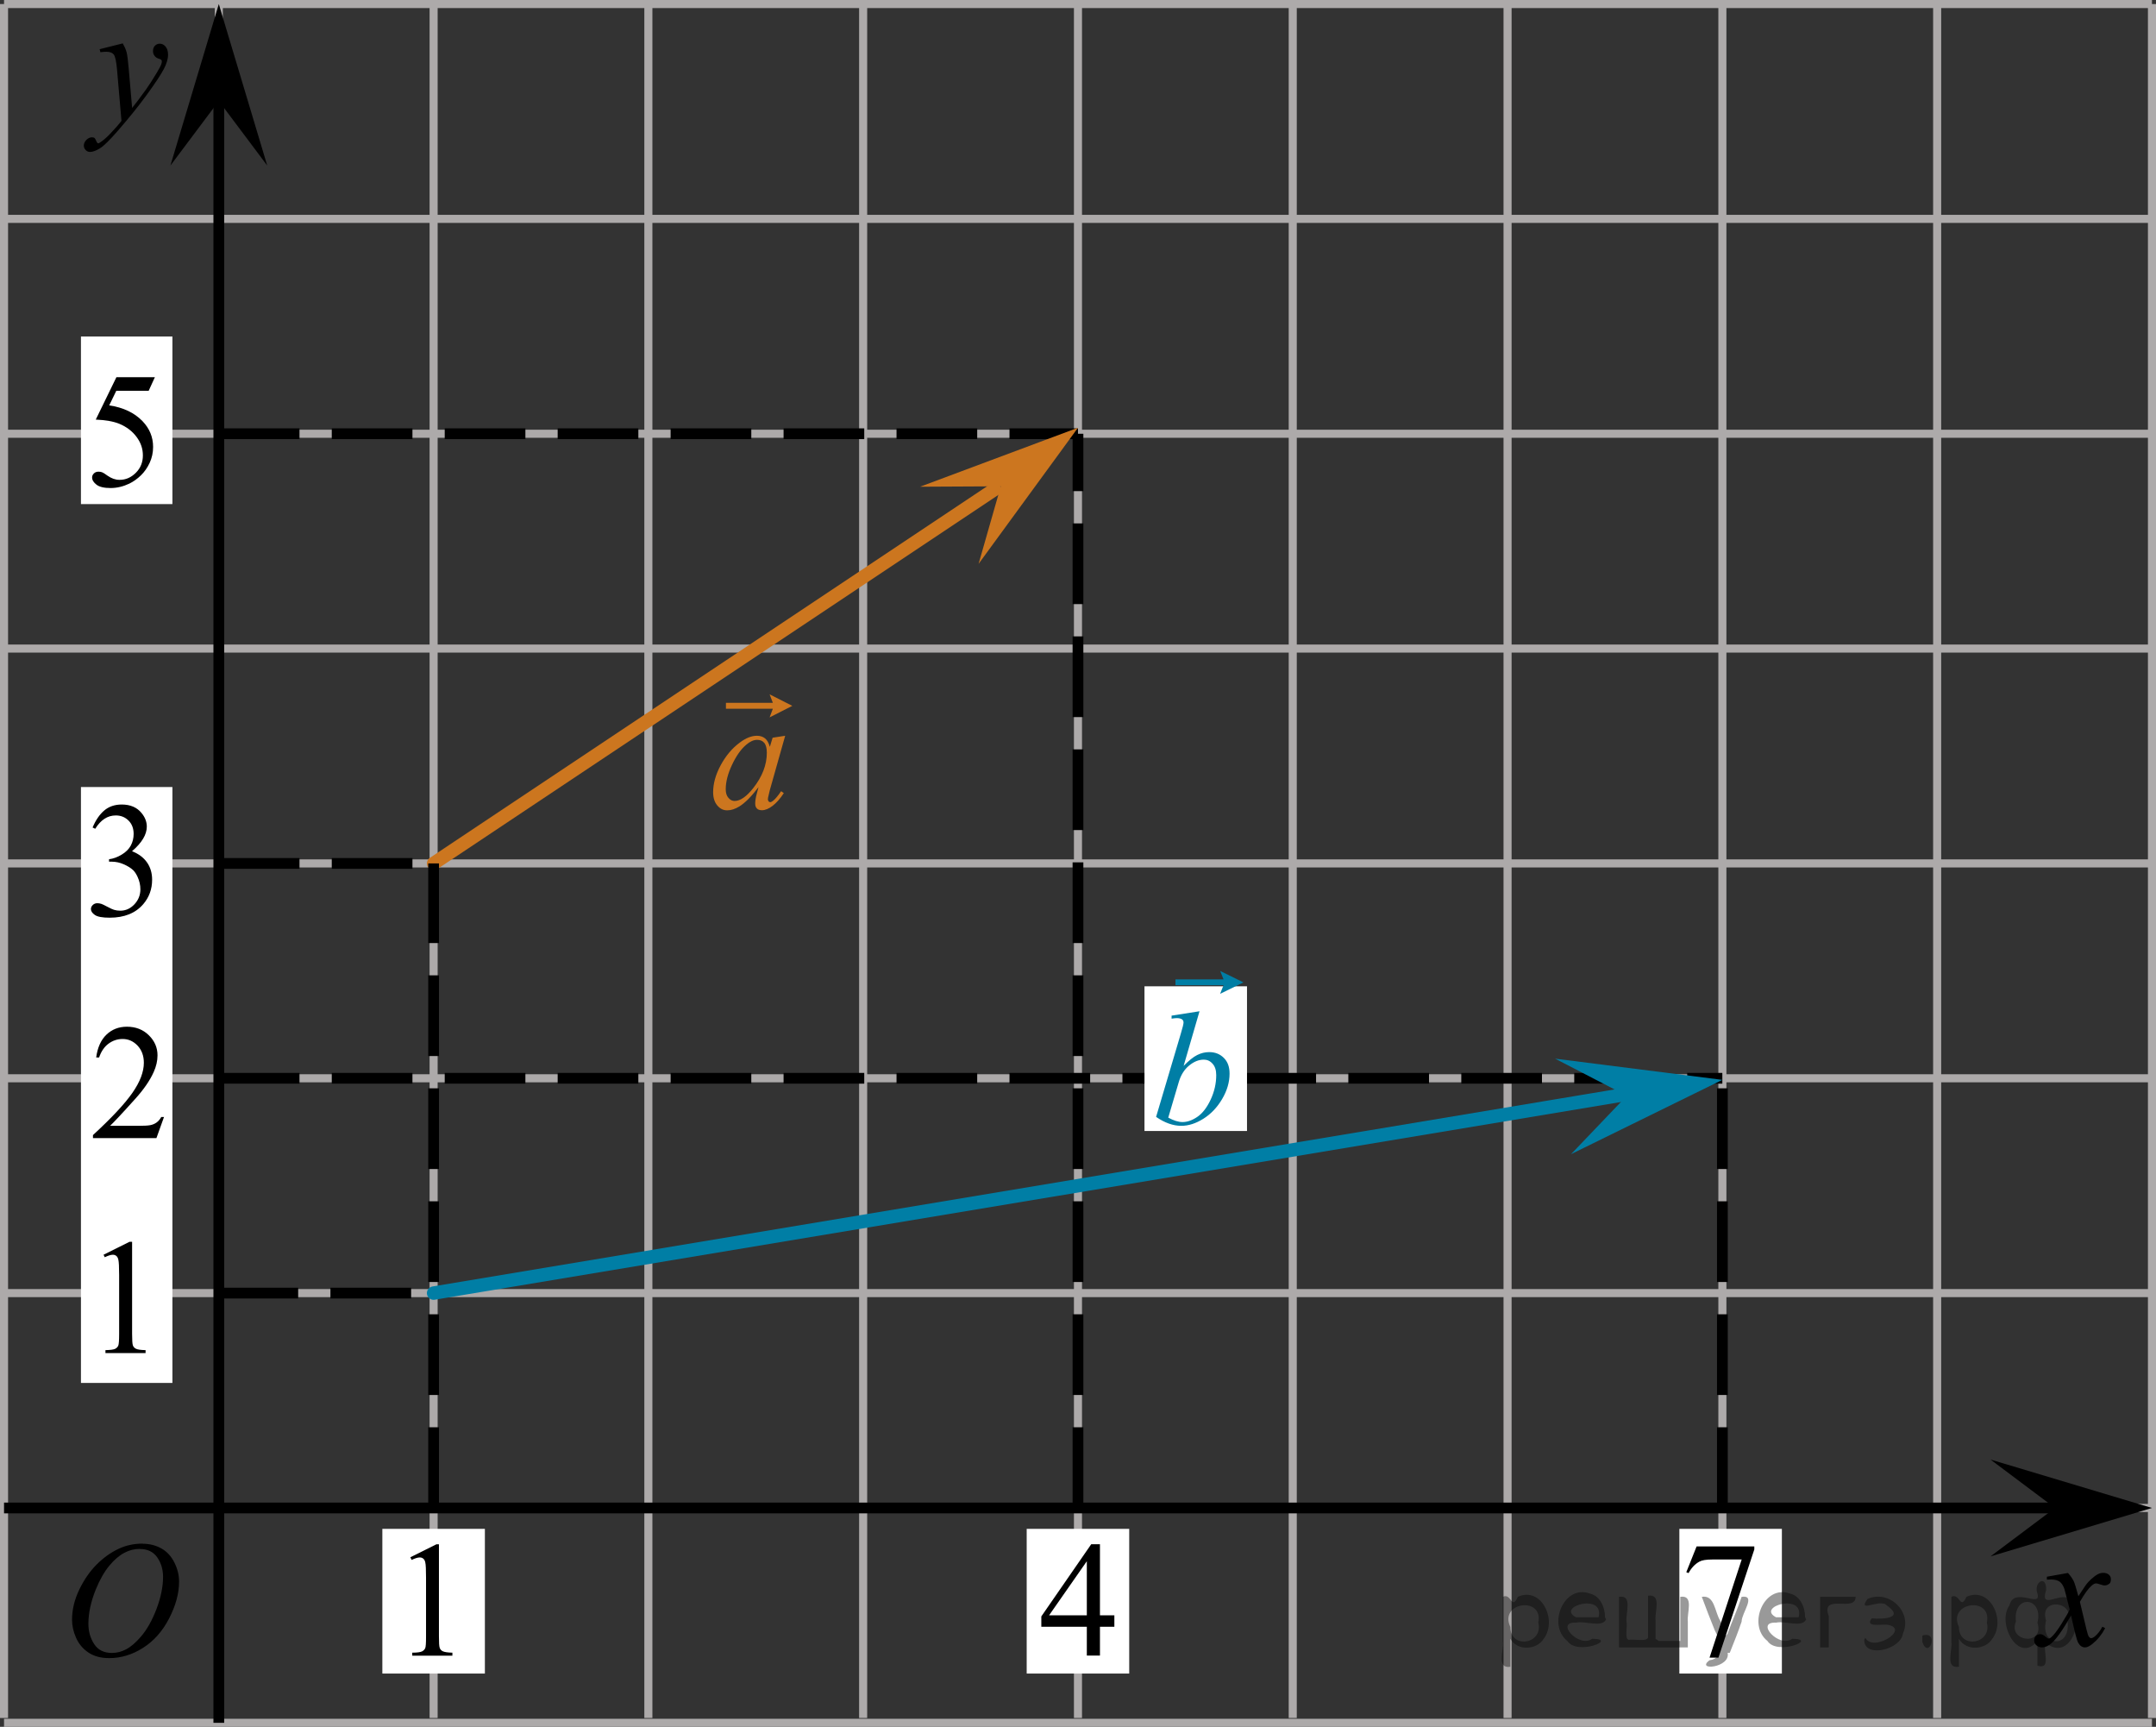 <?xml version="1.0" encoding="utf-8"?>
<!-- Generator: Adobe Illustrator 27.2.0, SVG Export Plug-In . SVG Version: 6.00 Build 0)  -->
<svg version="1.1" id="Слой_1" xmlns="http://www.w3.org/2000/svg" xmlns:xlink="http://www.w3.org/1999/xlink" x="0px" y="0px"
	 width="200.421px" height="160.483px" viewBox="0 0 200.421 160.483" enable-background="new 0 0 200.421 160.483"
	 xml:space="preserve">
<rect x="0" y="0" width="200.421" height="160.483" fill="#333333" stroke="none"/>
<line fill="none" stroke="#ADAAAA" stroke-width="0.75" stroke-miterlimit="10" x1="160.112" y1="159.66" x2="160.112" y2="0.375"/>
<line fill="none" stroke="#ADAAAA" stroke-width="0.75" stroke-miterlimit="10" x1="180.077" y1="159.66" x2="180.077" y2="0.375"/>
<rect x="156.113" y="142.083" fill="#FFFFFF" width="9.53" height="13.447"/>
<line fill="none" stroke="#ADAAAA" stroke-width="0.75" stroke-miterlimit="10" x1="200.046" y1="159.66" x2="200.046" y2="0.375"/>
<line fill="none" stroke="#ADAAAA" stroke-width="0.75" stroke-miterlimit="10" x1="0.375" y1="0.375" x2="200.046" y2="0.375"/>
<line fill="none" stroke="#ADAAAA" stroke-width="0.75" stroke-miterlimit="10" x1="0.375" y1="20.341" x2="200.046" y2="20.341"/>
<line fill="none" stroke="#ADAAAA" stroke-width="0.75" stroke-miterlimit="10" x1="0.375" y1="40.31" x2="200.046" y2="40.31"/>
<line fill="none" stroke="#ADAAAA" stroke-width="0.75" stroke-miterlimit="10" x1="0.375" y1="60.274" x2="200.046" y2="60.274"/>
<line fill="none" stroke="#ADAAAA" stroke-width="0.75" stroke-miterlimit="10" x1="0.375" y1="80.241" x2="200.046" y2="80.241"/>
<line fill="none" stroke="#ADAAAA" stroke-width="0.75" stroke-miterlimit="10" x1="0.375" y1="100.209" x2="200.046" y2="100.209"/>
<line fill="none" stroke="#ADAAAA" stroke-width="0.75" stroke-miterlimit="10" x1="0.375" y1="120.173" x2="200.046" y2="120.173"/>
<line fill="none" stroke="#ADAAAA" stroke-width="0.75" stroke-miterlimit="10" x1="0.375" y1="140.142" x2="200.046" y2="140.142"/>
<line fill="none" stroke="#ADAAAA" stroke-width="0.75" stroke-miterlimit="10" x1="0.375" y1="160.108" x2="200.046" y2="160.108"/>
<line fill="none" stroke="#ADAAAA" stroke-width="0.75" stroke-miterlimit="10" x1="0.375" y1="159.66" x2="0.375" y2="0.375"/>
<line fill="none" stroke="#ADAAAA" stroke-width="0.75" stroke-miterlimit="10" x1="20.341" y1="159.66" x2="20.341" y2="0.375"/>
<line fill="none" stroke="#ADAAAA" stroke-width="0.75" stroke-miterlimit="10" x1="40.309" y1="159.66" x2="40.309" y2="0.375"/>
<line fill="none" stroke="#ADAAAA" stroke-width="0.75" stroke-miterlimit="10" x1="60.272" y1="159.66" x2="60.272" y2="0.375"/>
<line fill="none" stroke="#ADAAAA" stroke-width="0.75" stroke-miterlimit="10" x1="80.238" y1="159.66" x2="80.238" y2="0.375"/>
<line fill="none" stroke="#ADAAAA" stroke-width="0.75" stroke-miterlimit="10" x1="100.208" y1="159.66" x2="100.208" y2="0.375"/>
<line fill="none" stroke="#ADAAAA" stroke-width="0.75" stroke-miterlimit="10" x1="120.173" y1="159.66" x2="120.173" y2="0.375"/>
<line fill="none" stroke="#ADAAAA" stroke-width="0.75" stroke-miterlimit="10" x1="140.142" y1="159.66" x2="140.142" y2="0.375"/>
<line fill="none" stroke="#000000" stroke-miterlimit="10" x1="0.375" y1="140.142" x2="192.541" y2="140.142"/>
<line fill="none" stroke="#000000" stroke-miterlimit="10" x1="20.341" y1="3.82" x2="20.341" y2="160.108"/>
<rect x="35.544" y="142.083" fill="#FFFFFF" width="9.53" height="13.447"/>
<g>
	<g>
		<defs>
			<rect id="SVGID_1_" x="3.707" y="139.905" width="16.51" height="18.15"/>
		</defs>
		<clipPath id="SVGID_00000044900794807446302670000012834199679549327515_">
			<use xlink:href="#SVGID_1_"  overflow="visible"/>
		</clipPath>
		<g clip-path="url(#SVGID_00000044900794807446302670000012834199679549327515_)">
			<g>
				<path d="M13.237,143.465c0.67,0,1.25,0.15,1.77,0.44c0.51,0.29,0.91,0.72,1.2,1.3c0.29,0.57,0.44,1.17,0.44,1.78
					c0,1.09-0.31,2.23-0.93,3.43c-0.62,1.2-1.44,2.11-2.44,2.74s-2.04,0.94-3.12,0.94c-0.77,0-1.42-0.17-1.94-0.52
					s-0.9-0.81-1.15-1.38s-0.37-1.12-0.37-1.66c0-0.95,0.23-1.89,0.68-2.82c0.45-0.93,0.99-1.7,1.61-2.32s1.29-1.1,2-1.44
					s1.46-0.5,2.26-0.5L13.237,143.465z M12.987,143.945c-0.49,0-0.97,0.12-1.44,0.37s-0.94,0.65-1.4,1.21
					c-0.46,0.56-0.88,1.3-1.25,2.21c-0.45,1.12-0.68,2.18-0.68,3.17c0,0.71,0.18,1.34,0.54,1.89s0.91,0.82,1.65,0.82
					c0.45,0,0.89-0.11,1.32-0.34c0.43-0.22,0.88-0.61,1.35-1.15c0.59-0.68,1.08-1.56,1.48-2.62s0.6-2.05,0.6-2.97
					c0-0.68-0.18-1.28-0.54-1.8s-0.9-0.78-1.62-0.78L12.987,143.945z"/>
			</g>
		</g>
	</g>
</g>
<g>
	<g>
		<defs>
			<rect id="SVGID_00000039119005942378257740000009460356381866307230_" x="5.092" y="1.08" width="13.74" height="16.7"/>
		</defs>
		<clipPath id="SVGID_00000021812018044345168720000012889675967577477254_">
			<use xlink:href="#SVGID_00000039119005942378257740000009460356381866307230_"  overflow="visible"/>
		</clipPath>
		<g clip-path="url(#SVGID_00000021812018044345168720000012889675967577477254_)">
			<g>
				<path d="M11.422,4.06c0.17,0.29,0.28,0.56,0.35,0.81c0.06,0.25,0.13,0.75,0.19,1.48l0.32,3.68c0.3-0.36,0.72-0.93,1.28-1.7
					c0.27-0.38,0.61-0.89,1-1.55c0.24-0.4,0.39-0.68,0.44-0.84c0.03-0.08,0.04-0.16,0.04-0.25c0-0.05-0.02-0.1-0.05-0.13
					s-0.12-0.08-0.27-0.12c-0.15-0.05-0.27-0.13-0.36-0.26c-0.1-0.13-0.14-0.27-0.14-0.44c0-0.2,0.06-0.37,0.18-0.49
					c0.12-0.12,0.27-0.19,0.44-0.19c0.22,0,0.4,0.09,0.55,0.27s0.23,0.43,0.23,0.75c0,0.39-0.13,0.84-0.4,1.35s-0.78,1.28-1.54,2.33
					s-1.68,2.19-2.75,3.42c-0.74,0.85-1.29,1.39-1.65,1.61s-0.67,0.33-0.92,0.33c-0.15,0-0.29-0.06-0.4-0.18s-0.17-0.25-0.17-0.41
					c0-0.19,0.08-0.37,0.24-0.53c0.16-0.16,0.33-0.24,0.52-0.24c0.1,0,0.18,0.02,0.24,0.07c0.04,0.03,0.08,0.1,0.13,0.21
					c0.05,0.12,0.09,0.2,0.13,0.24c0.02,0.02,0.05,0.04,0.09,0.04c0.03,0,0.08-0.03,0.16-0.08c0.27-0.17,0.59-0.44,0.94-0.81
					c0.47-0.49,0.82-0.89,1.05-1.2l-0.41-4.74c-0.07-0.78-0.17-1.26-0.31-1.43s-0.37-0.25-0.69-0.25c-0.1,0-0.29,0.01-0.55,0.04
					l-0.07-0.28l2.16-0.54L11.422,4.06z"/>
			</g>
		</g>
	</g>
</g>
<g>
	<g>
		<defs>
			<rect id="SVGID_00000147919445820209382290000008290175231988337849_" x="186.366" y="143.19" width="12.35" height="13.87"/>
		</defs>
		<clipPath id="SVGID_00000180327967265618049120000003355788101041425587_">
			<use xlink:href="#SVGID_00000147919445820209382290000008290175231988337849_"  overflow="visible"/>
		</clipPath>
		<g clip-path="url(#SVGID_00000180327967265618049120000003355788101041425587_)">
			<g>
				<path d="M192.216,146.16c0.24,0.26,0.42,0.52,0.55,0.77c0.09,0.18,0.23,0.65,0.44,1.41l0.65-0.98c0.17-0.24,0.38-0.47,0.63-0.68
					c0.25-0.22,0.46-0.36,0.65-0.44c0.12-0.05,0.25-0.07,0.39-0.07c0.21,0,0.38,0.06,0.51,0.17c0.13,0.11,0.19,0.25,0.19,0.42
					c0,0.19-0.04,0.32-0.11,0.39c-0.14,0.12-0.29,0.19-0.47,0.19c-0.1,0-0.21-0.02-0.33-0.07c-0.23-0.08-0.39-0.12-0.46-0.12
					c-0.12,0-0.26,0.07-0.42,0.21c-0.3,0.26-0.67,0.76-1.09,1.5l0.61,2.56c0.09,0.39,0.17,0.63,0.24,0.7
					c0.06,0.08,0.13,0.12,0.19,0.12c0.1,0,0.22-0.06,0.36-0.17c0.27-0.23,0.5-0.53,0.69-0.89l0.26,0.13
					c-0.31,0.59-0.7,1.07-1.18,1.46c-0.27,0.22-0.5,0.33-0.69,0.33c-0.28,0-0.49-0.16-0.66-0.47c-0.1-0.19-0.32-1.03-0.64-2.5
					c-0.77,1.35-1.38,2.21-1.84,2.6c-0.3,0.25-0.59,0.37-0.87,0.37c-0.2,0-0.38-0.07-0.54-0.22c-0.12-0.11-0.18-0.26-0.18-0.44
					c0-0.16,0.05-0.3,0.16-0.41s0.24-0.16,0.4-0.16c0.16,0,0.32,0.08,0.5,0.24c0.13,0.11,0.23,0.17,0.29,0.17s0.14-0.04,0.23-0.12
					c0.23-0.19,0.55-0.6,0.94-1.22s0.66-1.08,0.78-1.36c-0.3-1.21-0.47-1.84-0.49-1.91c-0.11-0.32-0.26-0.55-0.44-0.68
					c-0.18-0.13-0.45-0.2-0.8-0.2c-0.11,0-0.24,0-0.39,0.01v-0.27l1.97-0.35L192.216,146.16z"/>
			</g>
		</g>
	</g>
</g>
<rect x="7.526" y="31.275" fill="#FFFFFF" width="8.501" height="15.572"/>
<rect x="95.441" y="142.083" fill="#FFFFFF" width="9.53" height="13.447"/>
<rect x="7.526" y="73.142" fill="#FFFFFF" width="8.501" height="55.38"/>
<g>
	<g>
		<defs>
			<rect id="SVGID_00000036246062004497766460000008248708824030094006_" x="5.782" y="31.275" width="12.36" height="18.07"/>
		</defs>
		<clipPath id="SVGID_00000090276180615495894150000005487300597385908393_">
			<use xlink:href="#SVGID_00000036246062004497766460000008248708824030094006_"  overflow="visible"/>
		</clipPath>
		<g clip-path="url(#SVGID_00000090276180615495894150000005487300597385908393_)">
			<g>
				<path d="M14.402,35.045l-0.58,1.27h-3.01l-0.66,1.36c1.3,0.19,2.34,0.68,3.1,1.47c0.65,0.68,0.98,1.47,0.98,2.39
					c0,0.53-0.11,1.03-0.32,1.48s-0.48,0.84-0.81,1.16s-0.69,0.58-1.08,0.77c-0.57,0.27-1.15,0.41-1.74,0.41s-1.04-0.1-1.31-0.31
					c-0.27-0.21-0.41-0.43-0.41-0.68c0-0.14,0.06-0.26,0.17-0.37s0.26-0.16,0.43-0.16c0.13,0,0.24,0.02,0.34,0.06
					s0.26,0.14,0.49,0.31c0.37,0.26,0.74,0.39,1.12,0.39c0.58,0,1.08-0.22,1.52-0.66s0.65-0.98,0.65-1.61s-0.19-1.18-0.58-1.71
					s-0.92-0.94-1.61-1.23c-0.54-0.22-1.27-0.35-2.19-0.39l1.92-3.94h3.59L14.402,35.045z"/>
			</g>
		</g>
	</g>
</g>
<polygon points="191.036,140.142 185.036,135.642 200.046,140.142 185.036,144.642 "/>
<polygon points="20.341,9.385 15.841,15.385 20.341,0.375 24.841,15.385 "/>
<g>
	<g>
		<defs>
			<rect id="SVGID_00000121967831616171552000000017560612294633848220_" x="5.782" y="91.857" width="12.36" height="16.7"/>
		</defs>
		<clipPath id="SVGID_00000183934028511718274490000001806682256349055149_">
			<use xlink:href="#SVGID_00000121967831616171552000000017560612294633848220_"  overflow="visible"/>
		</clipPath>
		<g clip-path="url(#SVGID_00000183934028511718274490000001806682256349055149_)">
			<g>
				<path d="M15.242,103.817l-0.7,1.95h-5.9v-0.28c1.74-1.6,2.96-2.91,3.67-3.93s1.06-1.95,1.06-2.79c0-0.64-0.19-1.17-0.58-1.59
					c-0.39-0.41-0.85-0.62-1.39-0.62c-0.49,0-0.93,0.15-1.32,0.44c-0.39,0.29-0.68,0.72-0.87,1.28h-0.27
					c0.12-0.92,0.44-1.63,0.95-2.12c0.51-0.49,1.14-0.74,1.91-0.74c0.81,0,1.49,0.26,2.03,0.79s0.81,1.15,0.81,1.87
					c0,0.51-0.12,1.03-0.35,1.54c-0.36,0.81-0.95,1.66-1.77,2.56c-1.22,1.36-1.99,2.17-2.29,2.45h2.61c0.53,0,0.9-0.02,1.12-0.06
					c0.21-0.04,0.41-0.12,0.58-0.24c0.17-0.12,0.32-0.29,0.45-0.52h0.27l0,0L15.242,103.817z"/>
			</g>
		</g>
	</g>
</g>
<line fill="none" stroke="#000000" stroke-miterlimit="10" stroke-dasharray="7.5,3" x1="20.341" y1="80.242" x2="40.309" y2="80.242"/>
<line fill="none" stroke="#000000" stroke-miterlimit="10" stroke-dasharray="7.5,3" x1="100.208" y1="140.142" x2="100.208" y2="40.31"/>
<line fill="none" stroke="#000000" stroke-miterlimit="10" stroke-dasharray="7.5,3" x1="20.341" y1="40.31" x2="100.208" y2="40.31"/>
<line fill="none" stroke="#CC761F" stroke-width="1.25" stroke-linecap="round" stroke-linejoin="round" stroke-miterlimit="10" x1="92.446" y1="45.486" x2="40.309" y2="80.242"/>
<polygon fill="#CC761F" points="93.031,45.194 85.531,45.233 100.21,39.75 90.968,52.404 "/>
<g>
	<g>
		<g>
			<g>
				<g>
					<g>
						<g>
							<g>
								<g>
									<g>
										<g>
											<g>
												<g>
													<g>
														<g>
															<g>
																<g>
																	<g>
																		<g>
																			<g>
																				<g>
																					<g>
																						<defs>
																							
																								<rect id="SVGID_00000011015498183415206500000005328316852302057109_" x="5.781" y="71.201" width="12.362" height="18.08"/>
																						</defs>
																						<clipPath id="SVGID_00000019648500341342389190000003356142738722090674_">
																							<use xlink:href="#SVGID_00000011015498183415206500000005328316852302057109_"  overflow="visible"/>
																						</clipPath>
																						<g clip-path="url(#SVGID_00000019648500341342389190000003356142738722090674_)">
																							<g enable-background="new    ">
																								<path d="M8.608,76.903c0.286-0.682,0.646-1.209,1.081-1.58
																									c0.435-0.37,0.978-0.556,1.627-0.556c0.802,0,1.417,0.264,1.844,0.791
																									c0.325,0.394,0.487,0.815,0.487,1.263c0,0.737-0.458,1.499-1.373,2.285
																									c0.615,0.244,1.08,0.593,1.395,1.046s0.472,0.986,0.472,1.599
																									c0,0.876-0.275,1.636-0.826,2.278c-0.718,0.836-1.759,1.255-3.121,1.255
																									c-0.674,0-1.132-0.085-1.376-0.254c-0.244-0.17-0.365-0.352-0.365-0.546
																									c0-0.144,0.058-0.272,0.173-0.381s0.255-0.164,0.417-0.164c0.123,0,0.248,0.019,0.377,0.06
																									c0.084,0.025,0.273,0.116,0.568,0.273c0.295,0.157,0.499,0.25,0.612,0.28
																									c0.182,0.055,0.377,0.082,0.583,0.082c0.501,0,0.938-0.196,1.31-0.59
																									c0.371-0.394,0.557-0.859,0.557-1.397c0-0.394-0.086-0.777-0.258-1.15
																									c-0.128-0.279-0.268-0.49-0.42-0.635c-0.212-0.199-0.502-0.38-0.871-0.542
																									c-0.369-0.161-0.745-0.242-1.129-0.242h-0.236v-0.225c0.389-0.05,0.778-0.191,1.169-0.426
																									c0.391-0.233,0.675-0.516,0.852-0.844c0.177-0.329,0.266-0.69,0.266-1.083
																									c0-0.513-0.158-0.928-0.476-1.244c-0.317-0.315-0.712-0.474-1.184-0.474
																									c-0.763,0-1.399,0.413-1.911,1.239L8.608,76.903z"/>
																							</g>
																						</g>
																					</g>
																				</g>
																			</g>
																		</g>
																	</g>
																</g>
															</g>
														</g>
													</g>
												</g>
											</g>
										</g>
									</g>
								</g>
							</g>
						</g>
					</g>
				</g>
			</g>
		</g>
	</g>
</g>
<g>
	<g>
		<g>
			<g>
				<g>
					<g>
						<g>
							<g>
								<g>
									<g>
										<g>
											<g>
												<defs>
													
														<rect id="SVGID_00000078743891492619712710000008892304495445844903_" x="7.011" y="111.823" width="9.53" height="16.699"/>
												</defs>
												<clipPath id="SVGID_00000129922898721400911240000011458171706489874316_">
													<use xlink:href="#SVGID_00000078743891492619712710000008892304495445844903_"  overflow="visible"/>
												</clipPath>
												<g clip-path="url(#SVGID_00000129922898721400911240000011458171706489874316_)">
													<g enable-background="new    ">
														<path d="M9.626,116.608l2.413-1.203h0.241v8.558c0,0.568,0.023,0.922,0.07,1.062
															c0.046,0.14,0.143,0.246,0.289,0.321c0.146,0.074,0.444,0.117,0.893,0.127v0.276h-3.73v-0.276
															c0.468-0.01,0.77-0.051,0.907-0.123c0.137-0.072,0.231-0.17,0.285-0.292s0.081-0.487,0.081-1.095
															v-5.471c0-0.737-0.024-1.211-0.073-1.42c-0.034-0.16-0.096-0.277-0.186-0.352
															c-0.09-0.075-0.199-0.112-0.325-0.112c-0.181,0-0.432,0.077-0.753,0.231L9.626,116.608z"/>
													</g>
												</g>
											</g>
										</g>
									</g>
								</g>
							</g>
						</g>
					</g>
				</g>
			</g>
		</g>
	</g>
</g>
<line fill="none" stroke="#000000" stroke-miterlimit="10" stroke-dasharray="7.5,3" x1="40.309" y1="140.142" x2="40.309" y2="80.242"/>
<g>
	<g>
		<defs>
			<rect id="SVGID_00000057132171522653830940000003950617191479841680_" x="63.423" y="61.218" width="13.67" height="18.08"/>
		</defs>
		<clipPath id="SVGID_00000150801005407007479070000015666379288231657121_">
			<use xlink:href="#SVGID_00000057132171522653830940000003950617191479841680_"  overflow="visible"/>
		</clipPath>
		<g clip-path="url(#SVGID_00000150801005407007479070000015666379288231657121_)">
			<g>
				<path fill="#CC761F" d="M72.993,68.368l-1.43,5.06l-0.16,0.68c-0.01,0.06-0.02,0.12-0.02,0.16c0,0.08,0.02,0.15,0.07,0.21
					c0.04,0.04,0.09,0.07,0.15,0.07c0.06,0,0.15-0.04,0.25-0.12c0.19-0.14,0.45-0.44,0.76-0.9l0.25,0.18
					c-0.34,0.52-0.69,0.91-1.04,1.18c-0.35,0.27-0.69,0.41-0.99,0.41c-0.21,0-0.37-0.05-0.47-0.16c-0.11-0.11-0.16-0.26-0.16-0.47
					c0-0.24,0.05-0.57,0.16-0.96l0.15-0.56c-0.64,0.85-1.23,1.45-1.77,1.79c-0.39,0.24-0.77,0.37-1.14,0.37
					c-0.37,0-0.67-0.15-0.92-0.45c-0.26-0.3-0.39-0.72-0.39-1.24c0-0.79,0.23-1.63,0.7-2.5c0.47-0.87,1.06-1.58,1.78-2.11
					c0.56-0.42,1.09-0.63,1.59-0.63c0.3,0,0.55,0.08,0.75,0.24c0.2,0.16,0.35,0.42,0.45,0.79l0.26-0.85l1.17-0.18V68.368z
					 M70.374,68.757c-0.31,0-0.65,0.15-1,0.45c-0.5,0.42-0.94,1.05-1.33,1.88c-0.39,0.83-0.58,1.58-0.58,2.26
					c0,0.34,0.08,0.61,0.25,0.8c0.17,0.2,0.36,0.29,0.57,0.29c0.53,0,1.11-0.4,1.74-1.2c0.84-1.07,1.26-2.16,1.26-3.28
					c0-0.42-0.08-0.73-0.24-0.92c-0.16-0.19-0.38-0.28-0.66-0.28H70.374z"/>
			</g>
		</g>
	</g>
	<g>
		<defs>
			<rect id="SVGID_00000057113147407597385620000000206770586230957229_" x="63.423" y="61.218" width="13.67" height="18.08"/>
		</defs>
		<clipPath id="SVGID_00000128457907799109609240000003858568532759674273_">
			<use xlink:href="#SVGID_00000057113147407597385620000000206770586230957229_"  overflow="visible"/>
		</clipPath>
		<g clip-path="url(#SVGID_00000128457907799109609240000003858568532759674273_)">
			<g>
				<path fill="#CC761F" d="M71.543,66.668l0.3-0.8h-4.36v-0.55h4.36l-0.3-0.79l2.11,1.07L71.543,66.668z"/>
			</g>
		</g>
	</g>
</g>
<g>
	<defs>
		<rect id="SVGID_00000008872056685815955170000017919976040537911226_" x="94.031" y="139.94" width="12.36" height="16.7"/>
	</defs>
	<clipPath id="SVGID_00000040539309240495078060000001129346778971434918_">
		<use xlink:href="#SVGID_00000008872056685815955170000017919976040537911226_"  overflow="visible"/>
	</clipPath>
	<g clip-path="url(#SVGID_00000040539309240495078060000001129346778971434918_)">
		<g>
			<path d="M103.591,150.12v1.06h-1.34v2.68h-1.22v-2.68h-4.23v-0.96l4.64-6.71h0.81v6.61H103.591L103.591,150.12z
				 M101.031,150.12v-5.03l-3.51,5.03H101.031z"/>
		</g>
	</g>
</g>
<g>
	<defs>
		<rect id="SVGID_00000049929705211871474580000012548500538539352194_" x="35.544" y="139.94" width="9.53" height="16.7"/>
	</defs>
	<clipPath id="SVGID_00000002381677867747122660000000754718597400907167_">
		<use xlink:href="#SVGID_00000049929705211871474580000012548500538539352194_"  overflow="visible"/>
	</clipPath>
	<g clip-path="url(#SVGID_00000002381677867747122660000000754718597400907167_)">
		<g>
			<path d="M38.154,144.72l2.41-1.2h0.24v8.56c0,0.57,0.02,0.92,0.07,1.06c0.05,0.14,0.14,0.25,0.29,0.32
				c0.15,0.07,0.44,0.12,0.89,0.13v0.28h-3.73v-0.28c0.47,0,0.77-0.05,0.91-0.12s0.23-0.17,0.29-0.29c0.06-0.12,0.08-0.49,0.08-1.09
				v-5.47c0-0.74-0.02-1.21-0.07-1.42c-0.03-0.16-0.1-0.28-0.19-0.35c-0.09-0.08-0.2-0.11-0.33-0.11c-0.18,0-0.43,0.08-0.75,0.23
				l-0.11-0.23V144.72z"/>
		</g>
	</g>
</g>
<line fill="none" stroke="#007EA5" stroke-width="1.25" stroke-linecap="round" stroke-linejoin="round" stroke-miterlimit="10" x1="40.309" y1="120.173" x2="151.232" y2="101.689"/>
<line fill="none" stroke="#000000" stroke-miterlimit="10" stroke-dasharray="7.5,3" x1="20.341" y1="100.209" x2="160.108" y2="100.209"/>
<line fill="none" stroke="#000000" stroke-miterlimit="10" stroke-dasharray="7.5,3" x1="160.112" y1="140.142" x2="160.112" y2="100.207"/>
<g>
	<g>
		<g>
			<g>
				<g>
					<g>
						<g>
							<g>
								<g>
									<g>
										<g>
											<g>
												<g>
													<g>
														<g>
															<g>
																<g>
																	<g>
																		<g>
																			<g>
																				<g>
																					<g>
																						<defs>
																							
																								<rect id="SVGID_00000060023987430662755630000015945889766797083788_" x="153.927" y="139.94" width="12.363" height="18.08"/>
																						</defs>
																						<clipPath id="SVGID_00000053545737441413914820000001538635369178532011_">
																							<use xlink:href="#SVGID_00000060023987430662755630000015945889766797083788_"  overflow="visible"/>
																						</clipPath>
																						<g clip-path="url(#SVGID_00000053545737441413914820000001538635369178532011_)">
																							<g enable-background="new    ">
																								<path d="M157.716,143.714h5.364v0.283l-3.335,10.054h-0.826l2.988-9.12h-2.752
																									c-0.556,0-0.952,0.067-1.188,0.202c-0.413,0.23-0.745,0.583-0.996,1.06l-0.214-0.082
																									L157.716,143.714z"/>
																							</g>
																						</g>
																					</g>
																				</g>
																			</g>
																		</g>
																	</g>
																</g>
															</g>
														</g>
													</g>
												</g>
											</g>
										</g>
									</g>
								</g>
							</g>
						</g>
					</g>
				</g>
			</g>
		</g>
	</g>
</g>
<polygon fill="#007EA5" points="151.23,101.836 144.562,98.385 160.108,100.356 146.042,107.262 "/>
<rect x="106.391" y="91.661" fill="#FFFFFF" width="9.53" height="13.447"/>
<g>
	<g>
		<defs>
			<rect id="SVGID_00000045598546831347415980000015735124443204792767_" x="104.971" y="86.617" width="14.02" height="21.94"/>
		</defs>
		<clipPath id="SVGID_00000181058658073351279840000015717420540222219397_">
			<use xlink:href="#SVGID_00000045598546831347415980000015735124443204792767_"  overflow="visible"/>
		</clipPath>
		<g clip-path="url(#SVGID_00000181058658073351279840000015717420540222219397_)">
			<g>
				<path fill="#007EA5" d="M111.51,93.967l-1.48,5.09c0.48-0.49,0.9-0.83,1.26-1.01s0.73-0.27,1.12-0.27c0.55,0,1,0.18,1.36,0.54
					c0.36,0.36,0.53,0.84,0.53,1.46c0,0.79-0.23,1.58-0.69,2.36s-1.04,1.39-1.74,1.83c-0.7,0.44-1.38,0.66-2.06,0.66
					c-0.76,0-1.54-0.28-2.34-0.83l2.29-7.71c0.18-0.59,0.26-0.94,0.26-1.05c0-0.13-0.04-0.22-0.12-0.29
					c-0.12-0.09-0.29-0.13-0.51-0.13c-0.11,0-0.27,0.02-0.48,0.05v-0.28l2.61-0.41L111.51,93.967z M108.6,103.867
					c0.5,0.27,0.94,0.41,1.33,0.41c0.44,0,0.9-0.16,1.37-0.48c0.47-0.32,0.89-0.85,1.24-1.6s0.52-1.51,0.52-2.28
					c0-0.45-0.11-0.81-0.34-1.06c-0.23-0.26-0.5-0.38-0.81-0.38c-0.47,0-0.92,0.18-1.37,0.55s-0.77,0.88-0.96,1.53
					C109.581,100.557,108.6,103.867,108.6,103.867z"/>
			</g>
		</g>
	</g>
	<g>
		<defs>
			<rect id="SVGID_00000108267417662751094680000007720736410380836503_" x="104.971" y="86.617" width="14.02" height="21.94"/>
		</defs>
		<clipPath id="SVGID_00000036221451286972348560000004217365093336306567_">
			<use xlink:href="#SVGID_00000108267417662751094680000007720736410380836503_"  overflow="visible"/>
		</clipPath>
		<g clip-path="url(#SVGID_00000036221451286972348560000004217365093336306567_)">
			<g>
				<path fill="#007EA5" d="M113.43,92.337l0.31-0.78h-4.47v-0.54h4.47l-0.31-0.78l2.16,1.06l-2.16,1.06V92.337z"/>
			</g>
		</g>
	</g>
</g>
<line fill="none" stroke="#000000" stroke-miterlimit="10" stroke-dasharray="7.5,3" x1="20.217" y1="120.173" x2="40.309" y2="120.173"/>
<g style="stroke:none;fill:#000;fill-opacity:0.4" > <path d="m 140.4,152.4 c 0,0.8 0,1.6 0,2.5 -1.3,0.2 -0.6,-1.5 -0.7,-2.3 0,-1.4 0,-2.8 0,-4.2 0.8,-0.4 0.8,1.3 1.4,0.0 2.2,-1.0 3.7,2.2 2.4,3.9 -0.6,1.0 -2.4,1.2 -3.1,0.0 z m 2.6,-1.6 c 0.5,-2.5 -3.7,-1.9 -2.6,0.4 0.0,2.1 3.1,1.6 2.6,-0.4 z" /> <path d="m 149.3,150.5 c -0.4,0.8 -1.9,0.1 -2.8,0.3 -2.0,-0.1 0.3,2.4 1.5,1.5 2.5,0.0 -1.4,1.6 -2.3,0.2 -1.9,-1.5 -0.3,-5.3 2.1,-4.4 0.9,0.2 1.4,1.2 1.4,2.2 z m -0.7,-0.2 c 0.6,-2.3 -4.0,-1.0 -2.1,0.0 0.7,0 1.4,-0.0 2.1,-0.0 z" /> <path d="m 154.2,152.5 c 0.6,0 1.3,0 2.0,0 0,-1.3 0,-2.7 0,-4.1 1.3,-0.2 0.6,1.5 0.7,2.3 0,0.8 0,1.6 0,2.4 -2.1,0 -4.2,0 -6.4,0 0,-1.5 0,-3.1 0,-4.7 1.3,-0.2 0.6,1.5 0.7,2.3 0.1,0.5 -0.2,1.6 0.2,1.7 0.5,-0.1 1.6,0.2 1.8,-0.2 0,-1.3 0,-2.6 0,-3.9 1.3,-0.2 0.6,1.5 0.7,2.3 0,0.5 0,1.1 0,1.7 z" /> <path d="m 160.6,153.6 c 0.3,1.4 -3.0,1.7 -1.7,0.7 1.5,-0.2 1.0,-1.9 0.5,-2.8 -0.4,-1.0 -0.8,-2.0 -1.2,-3.1 1.2,-0.2 1.2,1.4 1.7,2.2 0.2,0.2 0.4,1.9 0.7,1.2 0.4,-1.1 0.9,-2.2 1.3,-3.4 1.4,-0.2 0.0,1.5 -0.0,2.3 -0.3,0.9 -0.7,1.9 -1.1,2.9 z" /> <path d="m 167.9,150.5 c -0.4,0.8 -1.9,0.1 -2.8,0.3 -2.0,-0.1 0.3,2.4 1.5,1.5 2.5,0.0 -1.4,1.6 -2.3,0.2 -1.9,-1.5 -0.3,-5.3 2.1,-4.4 0.9,0.2 1.4,1.2 1.4,2.2 z m -0.7,-0.2 c 0.6,-2.3 -4.0,-1.0 -2.1,0.0 0.7,0 1.4,-0.0 2.1,-0.0 z" /> <path d="m 169.2,153.1 c 0,-1.5 0,-3.1 0,-4.7 1.1,0 2.2,0 3.3,0 0.0,1.5 -3.3,-0.4 -2.5,1.8 0,0.9 0,1.9 0,2.9 -0.2,0 -0.5,0 -0.7,0 z" /> <path d="m 173.4,152.2 c 0.7,1.4 4.2,-0.8 2.1,-1.2 -0.5,-0.1 -2.2,0.3 -1.5,-0.6 1.0,0.1 3.1,0.0 1.4,-1.2 -0.6,-0.7 -2.8,0.8 -1.8,-0.6 2.0,-0.9 4.2,1.2 3.3,3.2 -0.2,1.5 -3.5,2.3 -3.6,0.7 l 0,-0.1 0,-0.0 0,0 z" /> <path d="m 178.7,152.0 c 1.6,-0.5 0.6,2.3 -0.0,0.6 -0.0,-0.2 0.0,-0.4 0.0,-0.6 z" /> <path d="m 182.1,152.4 c 0,0.8 0,1.6 0,2.5 -1.3,0.2 -0.6,-1.5 -0.7,-2.3 0,-1.4 0,-2.8 0,-4.2 0.8,-0.4 0.8,1.3 1.4,0.0 2.2,-1.0 3.7,2.2 2.4,3.9 -0.6,1.0 -2.4,1.2 -3.1,0.0 z m 2.6,-1.6 c 0.5,-2.5 -3.7,-1.9 -2.6,0.4 0.0,2.1 3.1,1.6 2.6,-0.4 z" /> <path d="m 187.4,150.7 c -0.8,1.9 2.7,2.3 2.0,0.1 0.6,-2.4 -2.3,-2.7 -2.0,-0.1 z m 2.0,4.2 c 0,-0.8 0,-1.6 0,-2.4 -1.8,2.2 -3.8,-1.7 -2.6,-3.3 0.4,-1.8 3.0,0.3 2.6,-1.1 -0.4,-1.1 0.9,-1.8 0.8,-0.3 -0.7,2.2 2.1,-0.6 2.4,1.4 1.2,1.6 -0.3,5.2 -2.4,3.5 -0.4,0.6 0.6,2.5 -0.8,2.1 z m 2.8,-4.2 c 0.8,-1.9 -2.7,-2.3 -2.0,-0.1 -0.6,2.4 2.3,2.7 2.0,0.1 z" /> </g></svg>

<!--File created and owned by https://sdamgia.ru. Copying is prohibited. All rights reserved.-->
